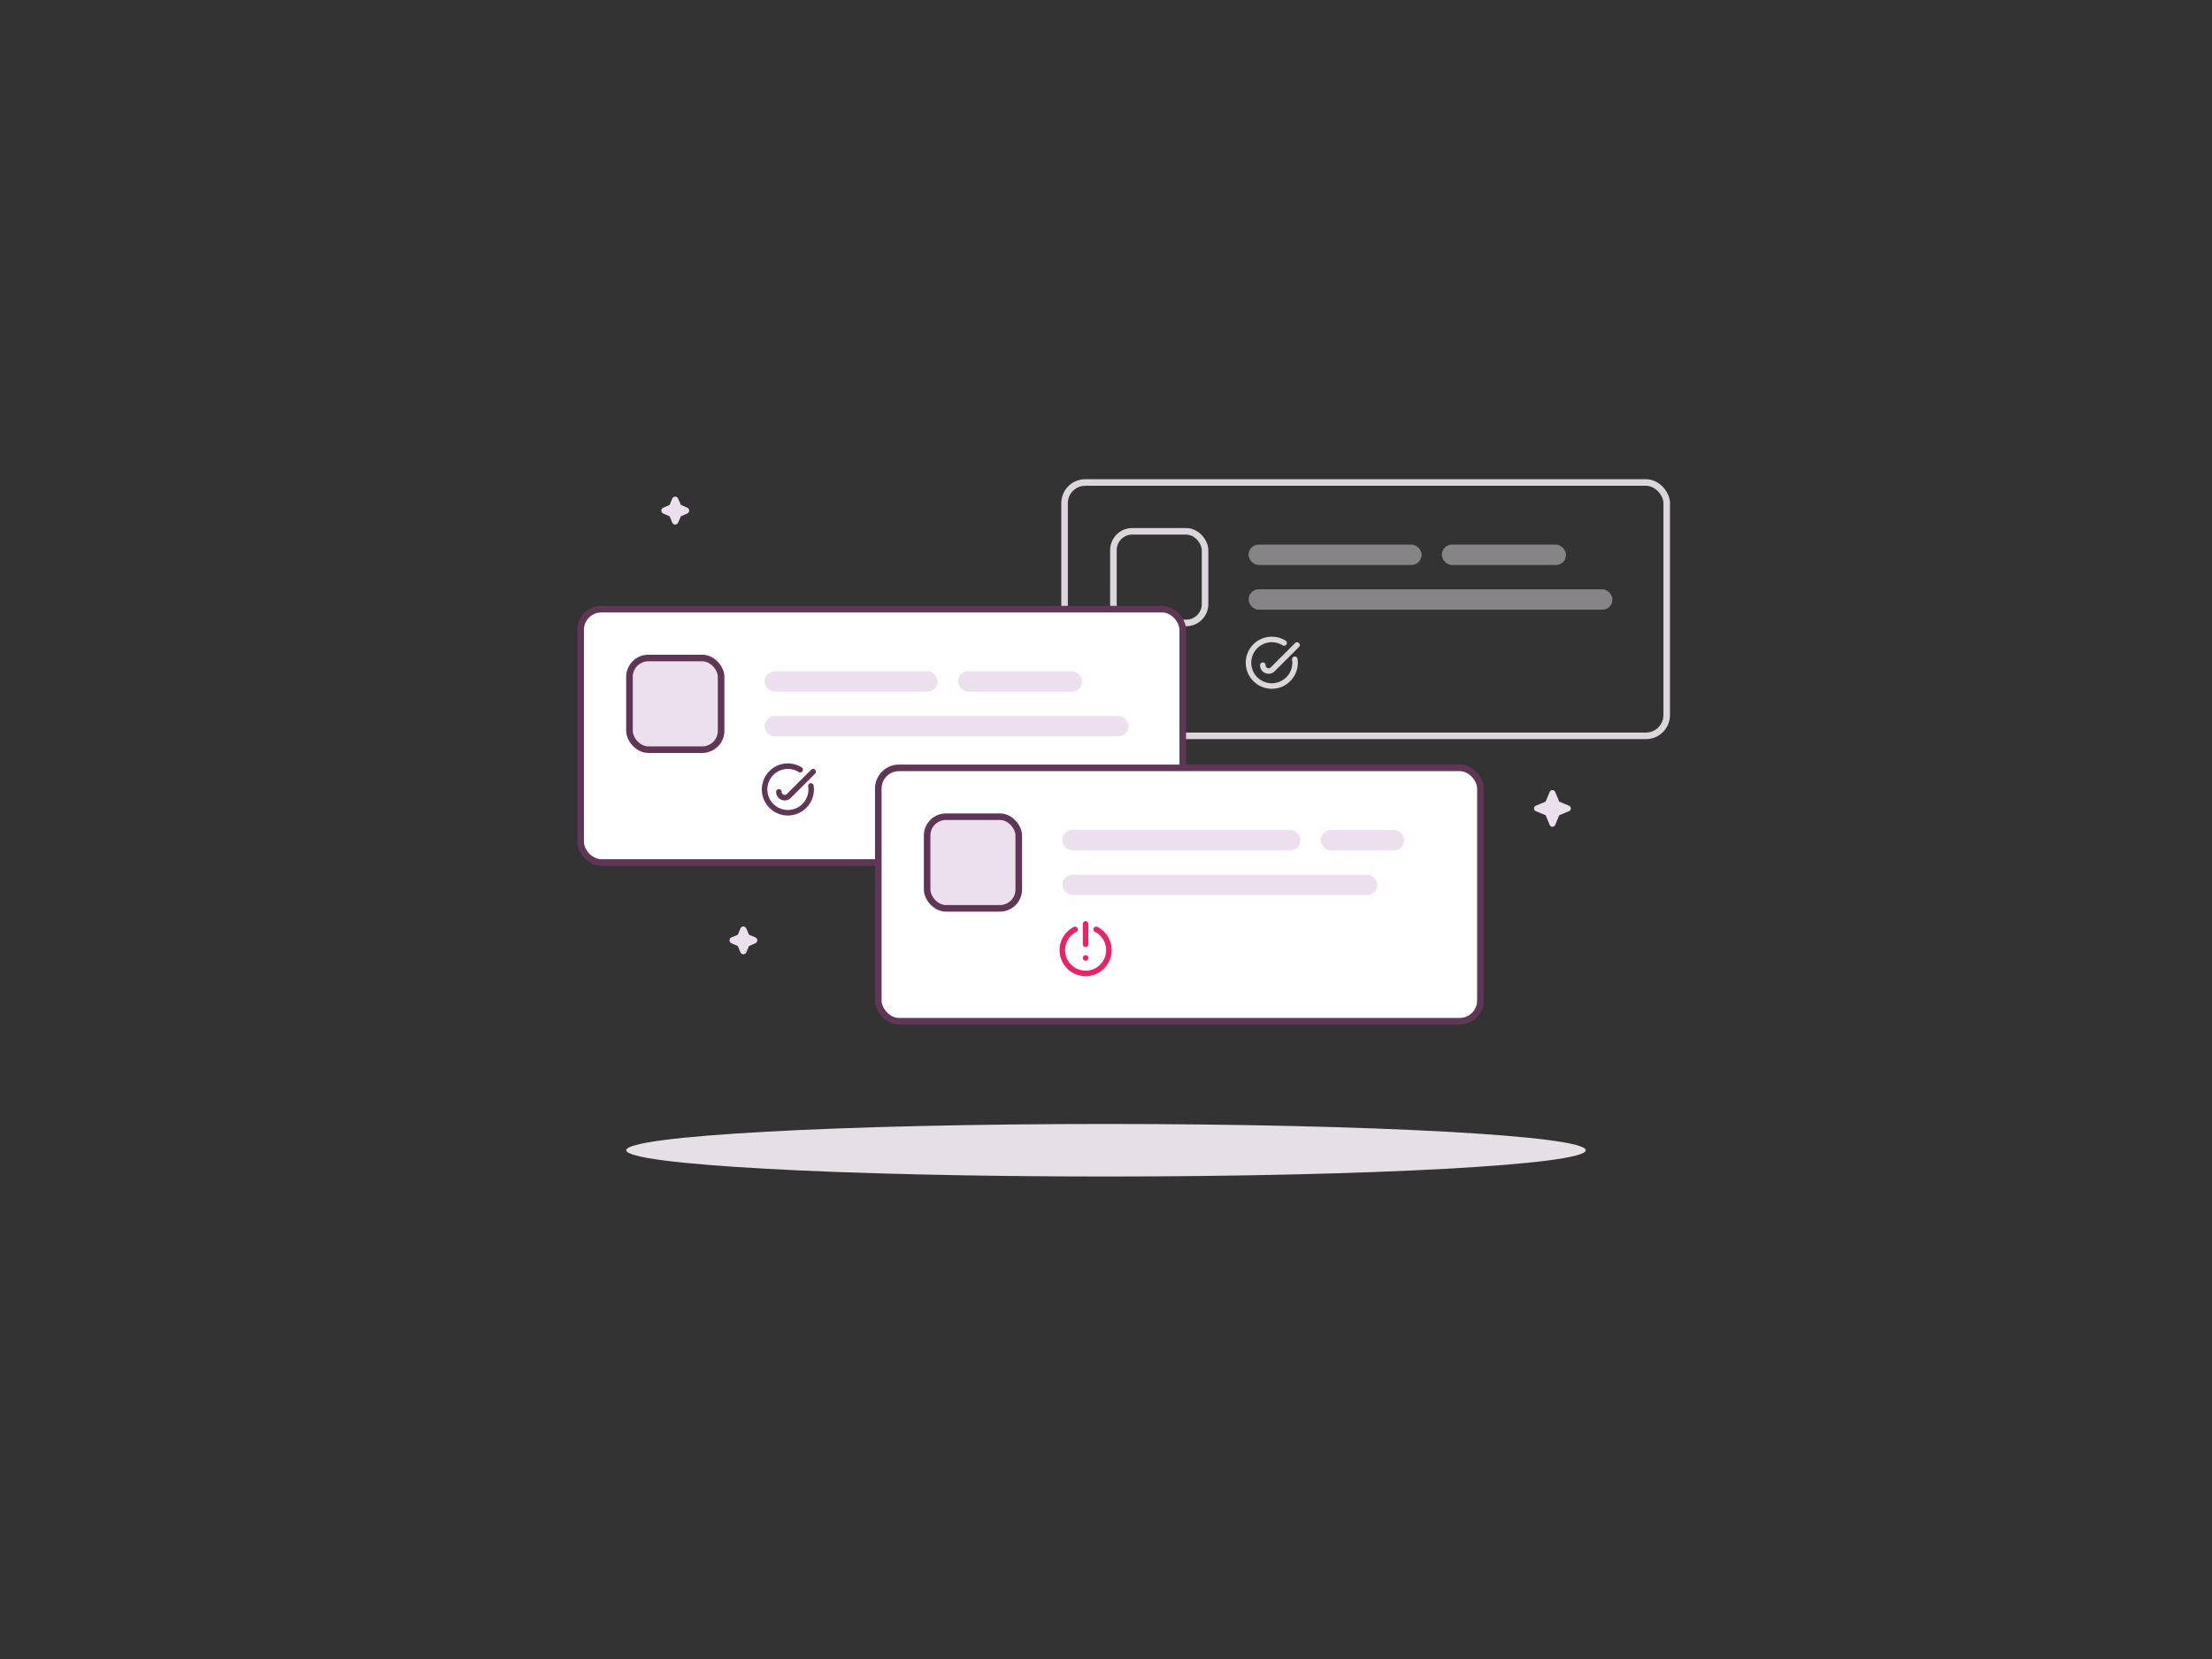 <svg xmlns="http://www.w3.org/2000/svg" viewBox="0 0 800 600"><rect x="0" y="0" width="800" height="600" fill="#333333" stroke="none"/><defs><style>.cls-1,.cls-10,.cls-6{fill:#fff;}.cls-1{opacity:0;}.cls-12,.cls-2,.cls-5,.cls-9{fill:none;}.cls-2,.cls-5{stroke:#dcd5db;}.cls-10,.cls-12,.cls-2,.cls-5,.cls-6,.cls-7,.cls-9{stroke-linecap:round;}.cls-10,.cls-2,.cls-5,.cls-6,.cls-7,.cls-9{stroke-linejoin:round;}.cls-2,.cls-6{stroke-width:2.38px;}.cls-3{opacity:0.5;}.cls-4{fill:#dcd5db;}.cls-12,.cls-5,.cls-9{stroke-width:2px;}.cls-10,.cls-6,.cls-7,.cls-9{stroke:#603656;}.cls-7,.cls-8{fill:#ece0ee;}.cls-10,.cls-7{stroke-width:2.38px;}.cls-11{fill:#ebdfed;}.cls-12{stroke:#e7236c;stroke-miterlimit:10;}.cls-13{fill:#e7236c;}.cls-14{fill:#e6dfe6;fill-rule:evenodd;}</style></defs><title>ClinicalSupport</title><g id="Layer_2" data-name="Layer 2"><g id="Layer_1-2" data-name="Layer 1"><rect class="cls-1" width="800" height="600"/><rect class="cls-2" x="385.02" y="174.5" width="217.76" height="91.62" rx="7.47" ry="7.47"/><rect class="cls-2" x="402.68" y="192.16" width="33.14" height="33.14" rx="6.81" ry="6.81"/><g class="cls-3"><rect class="cls-4" x="451.56" y="196.96" width="62.59" height="7.38" rx="3.69" ry="3.69"/><rect class="cls-4" x="521.45" y="196.96" width="44.93" height="7.38" rx="3.69" ry="3.69"/><rect class="cls-4" x="451.56" y="213.13" width="131.61" height="7.38" rx="3.69" ry="3.69"/></g><path class="cls-5" d="M456.72,240.58h0a2.09,2.09,0,0,0,3.57,1.49l8.79-8.79"/><path class="cls-5" d="M468.28,238.43a8,8,0,0,1,.07,2,8.42,8.42,0,1,1-7.65-9.13,8.55,8.55,0,0,1,2.18.49,8.44,8.44,0,0,1,1.54.75"/><rect class="cls-6" x="210" y="220.31" width="217.76" height="91.62" rx="7.47" ry="7.47"/><rect class="cls-7" x="227.66" y="237.98" width="33.14" height="33.14" rx="6.81" ry="6.81"/><rect class="cls-8" x="276.54" y="242.77" width="62.59" height="7.38" rx="3.69" ry="3.69"/><rect class="cls-8" x="346.44" y="242.77" width="44.93" height="7.38" rx="3.69" ry="3.69"/><rect class="cls-8" x="276.54" y="258.94" width="131.61" height="7.38" rx="3.69" ry="3.69"/><path class="cls-9" d="M281.7,286.4h0a2.1,2.1,0,0,0,3.58,1.48l8.79-8.79"/><path class="cls-9" d="M293.27,284.24a8.42,8.42,0,1,1-7.58-7.11,8.57,8.57,0,0,1,2.17.49,8.13,8.13,0,0,1,1.54.75"/><rect class="cls-10" x="317.65" y="277.71" width="217.76" height="91.62" rx="7.47" ry="7.47"/><rect class="cls-7" x="335.31" y="295.37" width="33.14" height="33.14" rx="6.81" ry="6.81"/><rect class="cls-8" x="384.19" y="300.16" width="86.14" height="7.38" rx="3.69" ry="3.69"/><rect class="cls-8" x="477.64" y="300.16" width="30.21" height="7.38" rx="3.69" ry="3.69"/><rect class="cls-8" x="384.19" y="316.34" width="113.95" height="7.38" rx="3.69" ry="3.69"/><path class="cls-11" d="M555.49,293.38l3.5,1.46,1.47,3.5a1.06,1.06,0,0,0,1,.66,1.08,1.08,0,0,0,1-.66l1.46-3.5,3.5-1.46a1.07,1.07,0,0,0,0-2l-3.5-1.46-1.46-3.5a1.08,1.08,0,0,0-1-.66,1.06,1.06,0,0,0-1,.66l-1.47,3.5-3.5,1.46a1.07,1.07,0,0,0,0,2Z"/><path class="cls-11" d="M264.54,341.14l2.29,1,.95,2.28a1.15,1.15,0,0,0,2.12,0l1-2.28,2.28-1a1.15,1.15,0,0,0,0-2.12l-2.28-.95-1-2.29a1.15,1.15,0,0,0-2.12,0l-.95,2.29-2.29.95a1.15,1.15,0,0,0,0,2.12Z"/><path class="cls-11" d="M248.53,185.73l-2.28,1-1,2.28a1.15,1.15,0,0,1-2.12,0l-.95-2.28-2.29-1a1.15,1.15,0,0,1,0-2.12l2.29-1,.95-2.29a1.15,1.15,0,0,1,2.12,0l1,2.28,2.28,1a1.15,1.15,0,0,1,0,2.12Z"/><line class="cls-12" x1="392.62" y1="334.15" x2="392.62" y2="341.52"/><circle class="cls-13" cx="392.62" cy="346.45" r="1.02"/><path class="cls-12" d="M396.45,336.13a8.42,8.42,0,1,1-7.65,0"/><path class="cls-14" d="M400,406.5c95.82,0,173.5,4.25,173.5,9.5s-77.68,9.5-173.5,9.5-173.5-4.26-173.5-9.5S304.18,406.5,400,406.5Z"/></g></g></svg>